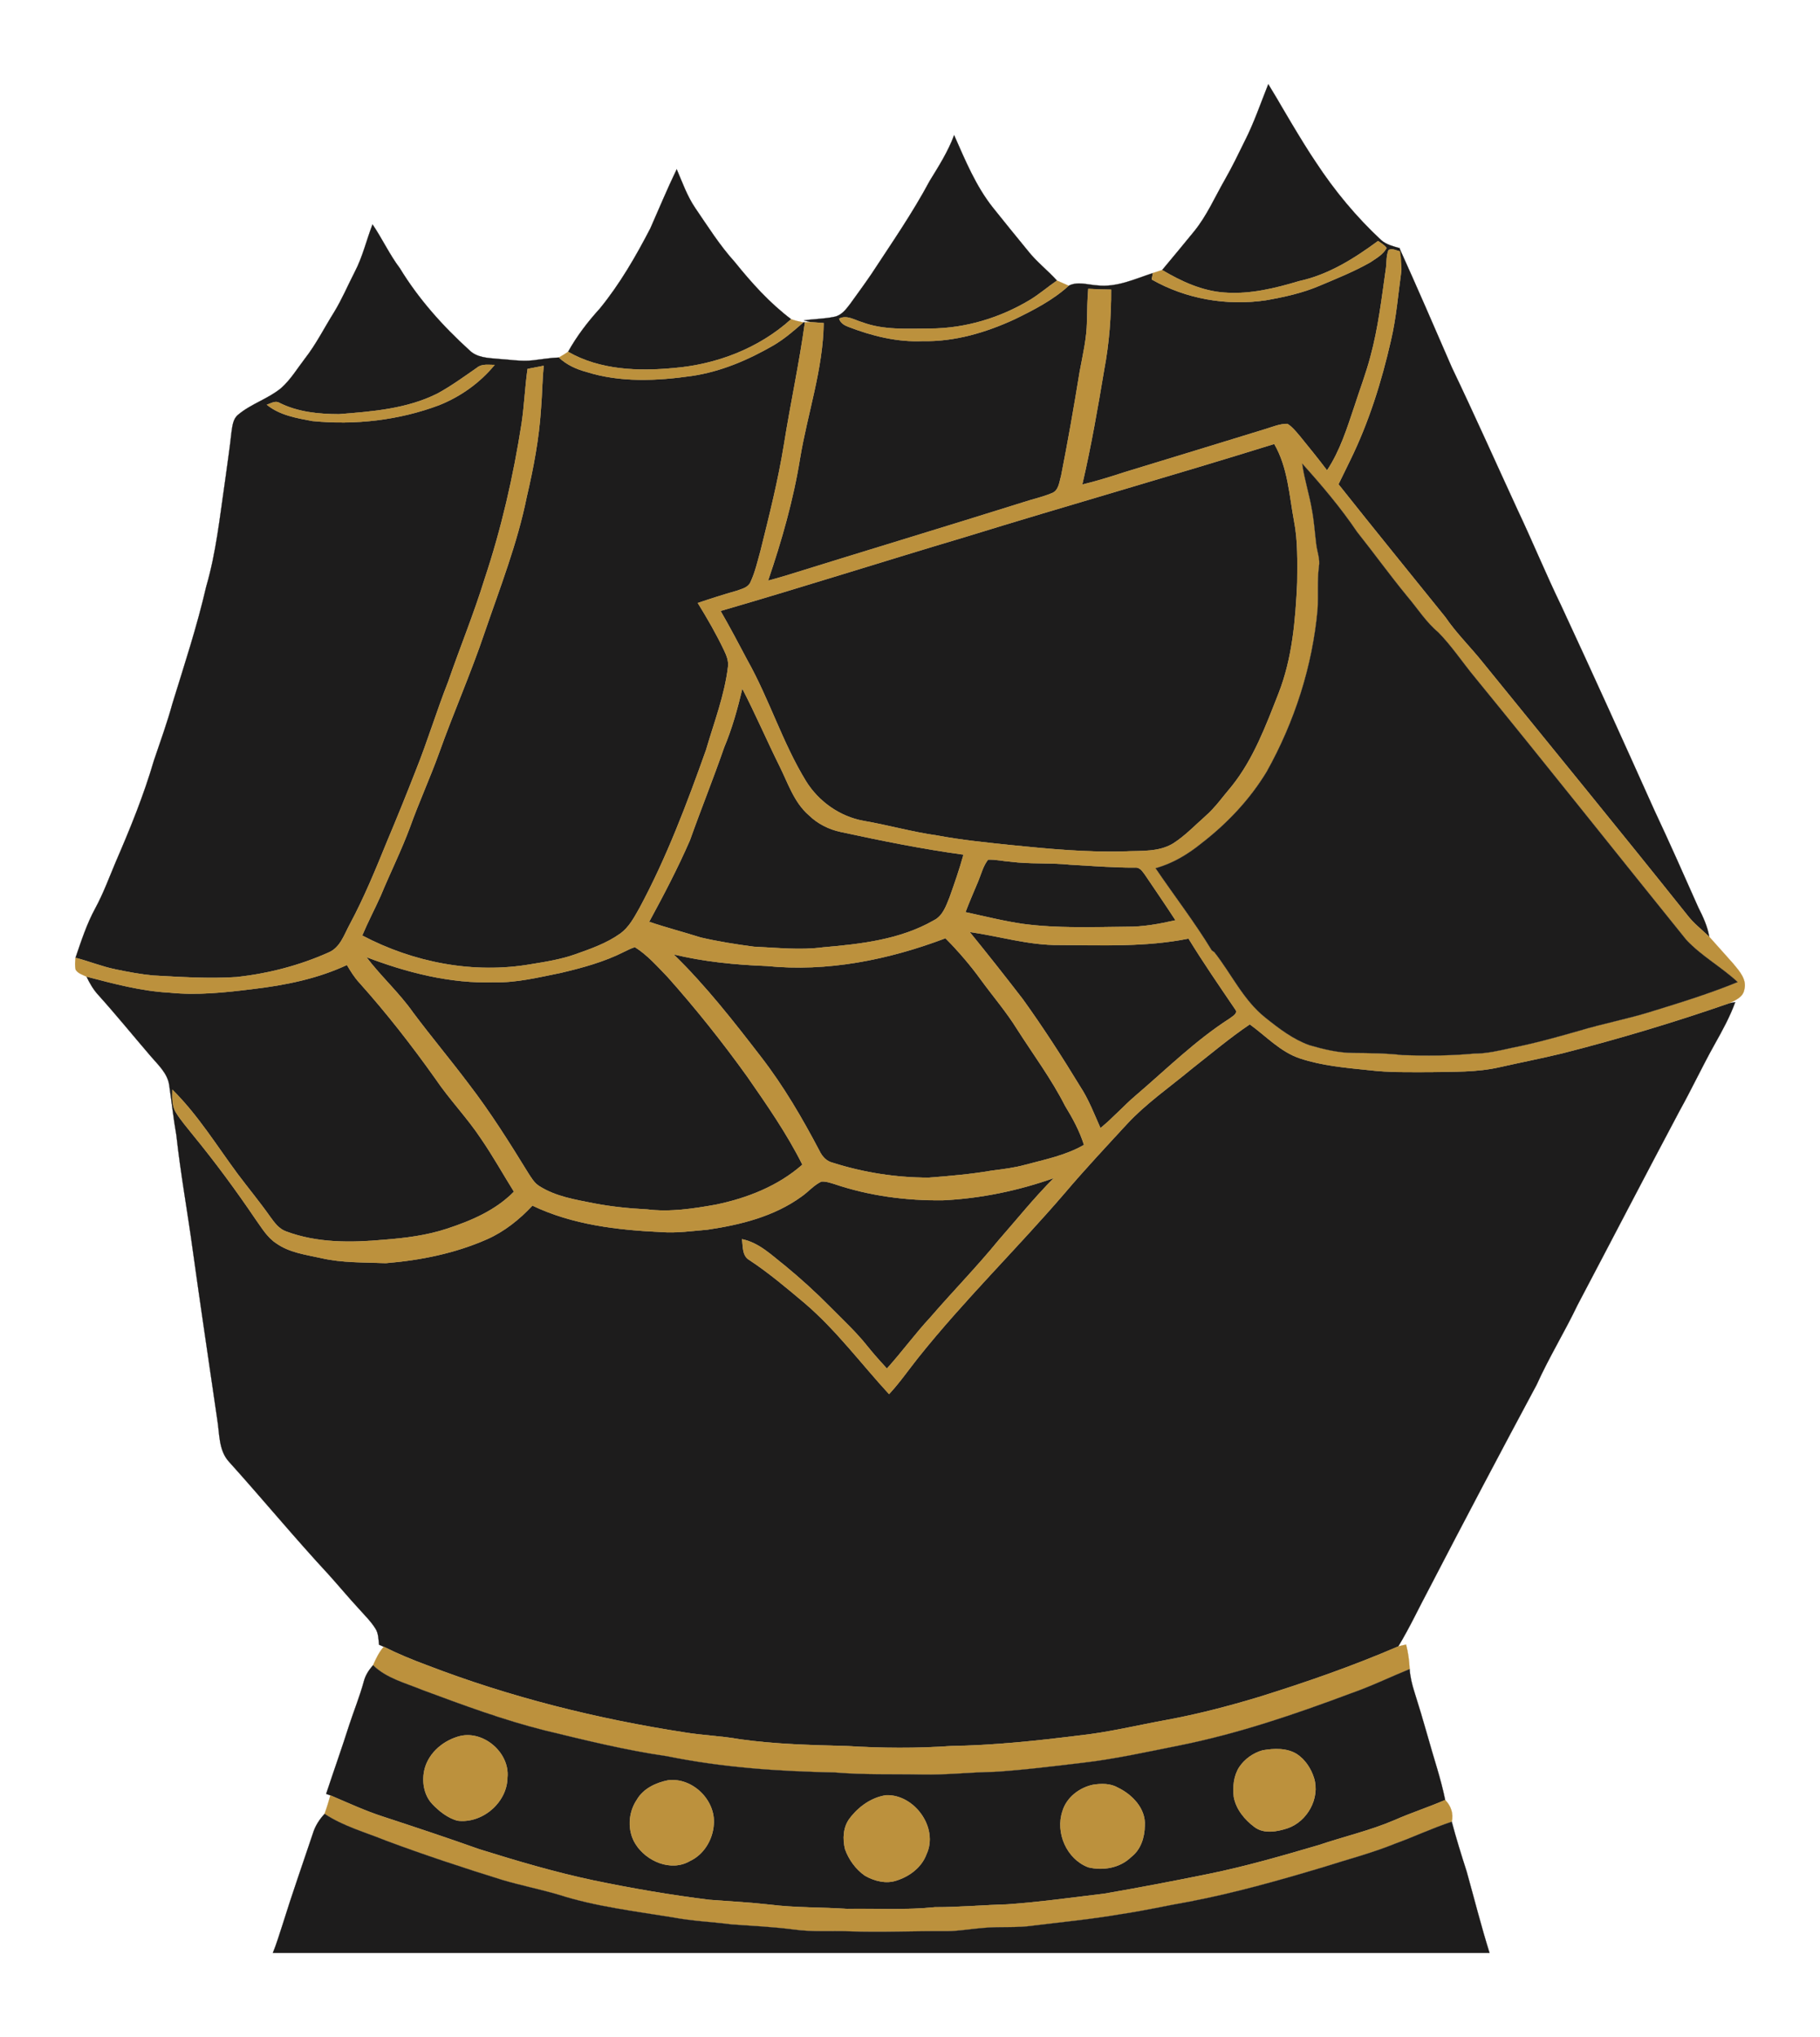 <?xml version="1.0" encoding="UTF-8"?>
<!DOCTYPE svg  PUBLIC '-//W3C//DTD SVG 1.1//EN'  'http://www.w3.org/Graphics/SVG/1.1/DTD/svg11.dtd'>
<svg enable-background="new 109.029 -32.273 891.538 997.426" version="1.1" viewBox="109.03 -32.273 891.54 997.43" xml:space="preserve" xmlns="http://www.w3.org/2000/svg">
<g stroke-width=".094">
	<path d="m730.31 8.938 4.362 7.237s12.115 21.015 19.015 31.105c9.12 13.89 19.81 26.78 32 38.09 2.48 2.15 5.75 2.95 8.84 3.82 0.07 0.4 0.22 1.21 0.29 1.61-1.85-0.35-3.8-1.63-5.61-0.62-1.26 3.14-0.81 6.64-1.4 9.92-2 14.12-3.68 28.35-7.43 42.14-2.15 8.23-5.22 16.17-7.81 24.27-3.65 10.84-7.07 21.95-13.48 31.56-4.31-5.73-8.84-11.28-13.36-16.84-1.86-2.14-3.62-4.48-6.08-5.96-3.74-0.03-7.25 1.51-10.77 2.57-22.99 7.04-45.96 14.13-68.97 21.11-6.85 2.24-13.73 4.38-20.74 6.07 4.34-18.62 7.6-37.46 10.76-56.31 2.44-12.9 3.44-26.04 3.38-39.16-3.73-0.05-7.46-0.16-11.18-0.37-0.45 5.26-0.5 10.54-0.62 15.82-0.12 8.38-2.07 16.59-3.6 24.79-2.76 17.05-5.75 34.06-9.09 51-0.92 3.01-1.13 7.25-4.61 8.46-4.41 1.86-9.12 2.84-13.66 4.34-38.65 12.13-77.44 23.83-116.12 35.87-3.04 0.92-6.1 1.79-9.17 2.61 6.69-19.6 12.41-39.59 15.7-60.05 3.68-22.07 11.24-43.55 11.55-66.1-2.11-0.16-4.21-0.31-6.31-0.46-1.14-0.25-2.25-0.55-3.37-0.84 4.93-0.72 9.96-0.74 14.85-1.76 3.54-0.64 5.8-3.67 7.83-6.35 3.49-4.84 7.02-9.65 10.38-14.58 9.83-15.01 20.09-29.78 28.56-45.62 4.44-7.22 9.01-14.41 11.97-22.4 5.45 12.29 10.62 24.95 19.07 35.56 5.6 7.05 11.32 14.01 17.01 20.98 4.22 5.4 9.71 9.6 14.3 14.67-4.47 3.07-8.58 6.64-13.21 9.46-14.6 8.78-31.46 13.9-48.54 14.04-11.26 0-22.9 0.95-33.66-3.09-3.66-1.01-7.49-3.74-11.29-1.76 0.63 2.08 2.51 3.23 4.43 3.95 11.6 4.47 23.95 7.59 36.47 7.01 15.65 0.36 30.97-4.18 45.05-10.68 9.34-4.56 18.73-9.35 26.47-16.41 4.4-2.25 9.38-0.46 14.01-0.17 9.53 1.08 18.45-3.16 27.28-6.05-0.21 1.05-0.41 2.1-0.6 3.15 16.79 9.56 36.73 12.98 55.79 10.19 9.05-1.58 18.1-3.55 26.57-7.19 8.34-3.52 16.79-6.9 24.68-11.39 2.9-1.98 6.3-3.8 8-7.01-1.06-1.51-2.72-2.38-4.17-3.43-11.66 8.59-24.3 16.55-38.65 19.64-11.81 3.54-24.06 6.55-36.48 5.62-11.03-0.72-21.27-5.49-30.64-11.04 5.26-6.3 10.52-12.6 15.7-18.98 6.19-7.61 10.11-16.68 14.96-25.14 3.57-6.22 6.68-12.68 9.84-19.11 4.42-8.64 7.912-18.822 11.502-27.792z" fill="#1D1C1C" stroke="#1D1C1C"/>
	<path d="m427.57 79.63c4.29-9.69 8.33-19.48 12.95-29.02 2.76 6.4 5.08 13.06 9.01 18.87 6.19 9.05 12.04 18.39 19.43 26.55 8.24 10.23 17.09 20.07 27.61 28.01-15.73 14.24-36.47 22.18-57.48 23.92-17.47 1.66-36.21 0.99-51.79-7.96 4.28-7.69 9.63-14.66 15.54-21.16 9.82-12 17.6-25.49 24.73-39.21z" fill="#1D1C1C" stroke="#1D1C1C"/>
	<path d="m291.51 77.61c4.76 6.97 8.28 14.7 13.38 21.46 9.15 15.03 21 28.28 34.01 40.08 3.64 3.69 9.06 3.86 13.9 4.29 5.74 0.34 11.48 1.39 17.24 0.74 4.26-0.49 8.49-1.25 12.78-1.39 3.74 3.53 8.49 5.7 13.41 7.02 16.68 5.28 34.55 4.44 51.65 1.99 14.23-2.08 27.62-7.82 40-14.96 5.32-3.13 10.02-7.16 14.63-11.23l0.83-0.04c-2.76 19.95-7.06 39.64-10.23 59.52-2.85 17.71-7.25 35.11-11.57 52.5-1.43 5.09-2.59 10.31-4.84 15.13-1.1 2.7-4.22 3.36-6.68 4.27-6.44 1.83-12.82 3.86-19.16 6.01 4.67 7.56 9.12 15.27 12.94 23.31 1.17 2.47 2.24 5.16 1.85 7.96-1.68 13.98-6.81 27.19-10.73 40.63-9.38 26.34-19.29 52.66-32.55 77.33-2.62 4.6-5.14 9.56-9.57 12.7-6.58 4.7-14.31 7.4-21.87 10.08-7.07 2.51-14.49 3.7-21.87 4.89-28.08 4.86-57.51-0.83-82.6-14.08 2.76-6.58 6.1-12.88 9.02-19.38 4.66-11.26 10.12-22.18 14.36-33.6 4.44-12.36 9.92-24.32 14.37-36.68 7.05-19.72 15.53-38.9 22.22-58.76 7.51-21.92 16.04-43.61 20.63-66.4 3.31-14.16 6.04-28.5 6.96-43.03 0.6-7.04 0.61-14.11 1.36-21.13-2.64 0.5-5.27 1.02-7.9 1.54-1.3 8.89-1.6 17.89-2.94 26.77-4.03 25.83-9.88 51.41-18.16 76.22-5.25 16.99-12.02 33.45-17.83 50.25-5.63 14.28-10.05 29.01-15.77 43.26-4.55 11.66-9.25 23.26-14.11 34.8-5.62 13.77-11.25 27.55-18.29 40.67-2.74 5-4.64 11.39-10.36 13.78-14.25 6.39-29.57 10.34-45.07 12.05-13.63 0.85-27.28-0.01-40.89-0.77-6.23-0.57-12.38-1.76-18.49-3.02-6.66-1.37-12.98-3.96-19.55-5.66 2.81-8.22 5.5-16.56 9.68-24.22 3.98-7.32 6.83-15.15 10.07-22.81 7-16.16 13.68-32.53 18.62-49.45 3.13-9.29 6.51-18.5 9.09-27.96 5.86-19.02 12.11-37.93 16.57-57.34 4.85-16.59 6.62-33.83 9.12-50.87 1.1-8.27 2.37-16.51 3.27-24.81 0.46-2.99 0.71-6.49 3.3-8.51 6.35-5.33 14.62-7.72 21.02-13 4.65-4.12 7.86-9.53 11.62-14.42 5.52-7.06 9.52-15.11 14.27-22.68 3.89-6.35 6.78-13.22 10.18-19.83 3.85-7.36 5.71-15.51 8.68-23.22m51.22 70.15c-6.33 4.4-12.58 8.96-19.36 12.66-14.94 7.53-31.91 8.84-48.31 10.13-9.89-0.02-20.15-1.03-29.11-5.53-2.05-1.28-4.21 0.28-6.2 0.89 6.27 5.13 14.54 6.53 22.28 7.97 20.93 2.08 42.39-0.37 62.12-7.77 10.48-4.18 20-10.96 27.18-19.7-2.89 0.05-6.17-0.64-8.6 1.35z" fill="#1D1C1C" stroke="#1D1C1C"/>
	<path d="m745.43 105.38c14.35-3.09 26.99-11.05 38.65-19.64 1.45 1.05 3.11 1.92 4.17 3.43-1.7 3.21-5.1 5.03-8 7.01-7.89 4.49-16.34 7.87-24.68 11.39-8.47 3.64-17.52 5.61-26.57 7.19-19.06 2.79-39-0.63-55.79-10.19 0.19-1.05 0.39-2.1 0.6-3.15 1.49-0.5 2.99-0.98 4.5-1.46 9.37 5.55 19.61 10.32 30.64 11.04 12.42 0.93 24.67-2.08 36.48-5.62z" fill="#BC913D" stroke="#BC913D"/>
	<path d="m795.49 100.23c0.36-1.54-1.41-9.52-0.96-11.04 7.86 17.34 18.16 41.04 25.72 58.51 11.07 23.11 21.49 46.53 32.22 69.8 7.31 15.46 13.82 31.29 21.27 46.68 15.49 33.32 30.65 66.78 45.69 100.3 7.41 15.76 14.47 31.69 21.53 47.61 2.34 4.57 4.5 9.29 5.38 14.39-3.7-3.57-7.84-6.73-10.96-10.87-32.96-41.31-66.47-82.17-99.77-123.21-6.04-7.63-13.1-14.43-18.59-22.49-17.45-21.67-35.04-43.24-52.34-65.05 1.86-3.85 3.74-7.69 5.63-11.52 9.2-18.72 15.48-38.73 20.09-59.03 2.63-11.21 3.51-22.71 5.09-34.08z" fill="#1D1C1C" stroke="#1D1C1C"/>
	<path d="m613.59 114.58c4.63-2.82 8.74-6.39 13.21-9.46 1.91 0.83 3.82 1.66 5.72 2.52-7.74 7.06-17.13 11.85-26.47 16.41-14.08 6.5-29.4 11.04-45.05 10.68-12.52 0.58-24.87-2.54-36.47-7.01-1.92-0.72-3.8-1.87-4.43-3.95 3.8-1.98 7.63 0.75 11.29 1.76 10.76 4.04 22.4 3.09 33.66 3.09 17.08-0.14 33.94-5.26 48.54-14.04z" fill="#BC913D" stroke="#BC913D"/>
	<path d="m496.57 124.04c1.94 0.66 3.93 1.18 5.94 1.57-4.61 4.07-9.31 8.1-14.63 11.23-12.38 7.14-25.77 12.88-40 14.96-17.1 2.45-34.97 3.29-51.65-1.99-4.92-1.32-9.67-3.49-13.41-7.02 1.51-0.89 3.04-1.78 4.48-2.79 15.58 8.95 34.32 9.62 51.79 7.96 21.01-1.74 41.75-9.68 57.48-23.92z" fill="#BC913D" stroke="#BC913D"/>
	<path d="m342.73 147.76c2.43-1.99 5.71-1.3 8.6-1.35-7.18 8.74-16.7 15.52-27.18 19.7-19.73 7.4-41.19 9.85-62.12 7.77-7.74-1.44-16.01-2.84-22.28-7.97 1.99-0.61 4.15-2.17 6.2-0.89 8.96 4.5 19.22 5.51 29.11 5.53 16.4-1.29 33.37-2.6 48.31-10.13 6.78-3.7 13.03-8.26 19.36-12.66z" fill="#BC913D" stroke="#BC913D"/>
	<path d="m581.65 230.72c50.42-15.55 101.2-29.93 151.58-45.61 6.7 11.51 7.34 25.08 9.73 37.88 1.92 9.89 1.57 19.99 1.53 30.01-0.85 18.35-2.38 37.06-9.17 54.32-6.18 15.71-12.16 31.92-22.8 45.26-4.29 5.01-8.07 10.5-13.07 14.87-5.13 4.54-9.91 9.57-15.72 13.29-7.09 4.32-15.77 3.54-23.73 3.9-18.71 0.56-37.36-1.23-55.96-3.1-12.03-1.27-24.08-2.46-35.98-4.7-12.15-1.69-23.96-5.09-36.04-7.16-11.64-2.11-22.04-9.49-28.23-19.53-11.49-18.79-17.95-40.1-28.73-59.26-4.26-8.05-8.51-16.11-13.07-24 40.01-11.62 79.72-24.28 119.66-36.17z" fill="#1D1C1C" stroke="#1D1C1C"/>
	<path d="m472.66 304.92c6.48 12.51 12.03 25.47 18.31 38.09 4.11 8.25 7.03 17.56 14.2 23.81 4.32 4.26 9.87 7.05 15.8 8.3 19.89 4.29 39.86 8.34 60.04 11.09-1.95 7.08-4.36 14.02-6.83 20.93-1.71 4.25-3.34 9.16-7.78 11.3-16.45 9.44-35.72 11.58-54.27 13.19-11.24 1.5-22.57 0.17-33.83-0.32-8.75-1.15-17.5-2.53-26.11-4.53-8.36-2.66-16.87-4.83-25.18-7.67 7.12-13.09 14.06-26.32 20-40 5.4-15.2 11.46-30.15 16.73-45.39 3.91-9.29 6.59-19.01 8.92-28.8z" fill="#1D1C1C" stroke="#1D1C1C"/>
	<path d="m593.03 388.67c3.68-0.18 7.3 0.75 10.97 0.98 9.68 1.25 19.48 0.46 29.18 1.47 10.58 0.59 21.15 1.46 31.76 1.42 2.41-0.3 3.74 1.88 4.99 3.56 4.99 7.4 10.07 14.76 14.93 22.26-7.83 1.78-15.79 3.26-23.84 3.18-16.86 0.17-33.82 0.84-50.59-1.36-9.6-1.35-19-3.76-28.47-5.79 1.92-5.1 4.13-10.08 6.22-15.11 1.5-3.58 2.41-7.5 4.85-10.61z" fill="#1D1C1C" stroke="#1D1C1C"/>
	<path d="m584.01 424.08c14.66 2.08 29.07 6.57 44 6.38 21.08 0.1 42.43 1.04 63.22-3.15 7.23 11.79 15.1 23.19 22.86 34.63 1.69 1.96-1.36 3.44-2.65 4.5-16.82 10.77-31.04 24.91-46.17 37.82-5.94 5.06-11.1 10.97-17.18 15.87-3.07-6.88-5.75-14-9.91-20.32-8.89-14.6-18.16-28.96-28.14-42.83-8.54-11.08-17.2-22.06-26.03-32.9z" fill="#1D1C1C" stroke="#1D1C1C"/>
	<path d="m484.54 440.72c29.79 3.04 59.81-3.05 87.62-13.58 6.28 6.33 12.12 13.1 17.35 20.32 5.9 8.1 12.47 15.71 17.76 24.24 7.94 12.44 16.82 24.33 23.51 37.52 3.71 6.06 7.12 12.32 9.26 19.13-8.9 5.15-19.09 7.16-28.9 9.79-5.19 1.41-10.52 2.1-15.85 2.74-10.35 1.8-20.83 2.72-31.29 3.52-15.96 0.01-31.94-2.48-47.14-7.33-2.96-0.7-5.03-2.99-6.32-5.62-8.45-16.09-17.64-31.87-28.79-46.27-13.41-17.39-26.99-34.79-42.76-50.14 14.92 3.61 30.24 5.1 45.55 5.68z" fill="#1D1C1C" stroke="#1D1C1C"/>
	<path d="m420.04 431.5c6.13 3.82 10.92 9.41 15.95 14.53 13.89 15.59 26.93 31.94 39.1 48.9 9.66 13.92 19.42 27.9 27 43.09-11.84 10.47-27.1 16.46-42.45 19.61-11.07 1.97-22.37 3.73-33.63 2.32-8.71-0.45-17.41-1.32-25.98-2.96-9.14-1.83-18.67-3.3-26.69-8.37-2.5-1.47-3.99-4.06-5.52-6.42-9.2-14.95-18.54-29.85-29.26-43.77-8.85-11.77-18.33-23.06-27.15-34.85-6.84-9.75-15.78-17.74-22.94-27.21 19.93 7.59 41.05 13.03 62.53 12.34 11.02 0.28 21.77-2.4 32.49-4.55 10.7-2.51 21.43-5.4 31.28-10.39 1.72-0.82 3.42-1.73 5.27-2.27z" fill="#1D1C1C" stroke="#1D1C1C"/>
	<path d="m232.88 452.02c15.79-1.86 31.61-5.03 46.09-11.79 1.81 3.05 3.68 6.09 6.1 8.71 13.34 14.88 25.64 30.66 37.21 46.95 6.92 10.26 15.63 19.17 22.45 29.5 5.75 8.37 10.69 17.25 16.07 25.86-8.9 9.11-20.87 14.24-32.77 18.14-10 3.32-20.52 4.61-30.99 5.42-15.98 1.46-32.61 1.64-47.85-4.08-3.51-1.21-5.73-4.33-7.81-7.19-5.07-7.19-10.68-13.97-15.96-20.99-10.33-13.95-19.52-28.94-31.93-41.21-0.04 3.79-0.34 7.9 1.8 11.24 2.39 3.88 5.44 7.28 8.24 10.86 10.88 13.27 21.08 27.1 30.7 41.31 3.04 4.22 5.73 8.95 10.22 11.83 6.39 4.5 14.3 5.5 21.74 7.14 10.43 2.44 21.21 2.08 31.84 2.51 16.96-1.37 33.94-4.8 49.56-11.69 8.52-3.77 15.91-9.71 22.25-16.48 19.62 9.39 41.67 11.96 63.16 12.95 7.55 0.57 15.1-0.54 22.61-1.17 16.13-2.37 32.64-6.47 46.03-16.2 3.33-2.31 6.01-5.58 9.71-7.34 2.14-0.19 4.23 0.55 6.26 1.15 17.13 5.82 35.33 8.23 53.38 8 18.5-0.9 36.84-4.7 54.29-10.89-9.64 9.65-18.17 20.32-27.16 30.56-10.61 12.99-22.37 24.97-33.33 37.66-7.48 8.05-13.95 16.96-21.31 25.11-3.25-3.55-6.47-7.13-9.48-10.89-5.58-7.03-12.2-13.14-18.5-19.51-6.98-7.05-14.32-13.74-21.98-20.03-6.48-5.06-12.64-11.24-21-12.94 0.51 3.57-0.01 8.24 3.71 10.27 9.51 6.3 18.23 13.68 26.95 21.01 15.49 13.2 27.64 29.66 41.36 44.57 5.16-5.53 9.46-11.77 14.15-17.68 22.54-28.27 48.52-53.53 72.06-80.94 9.77-11.52 20.12-22.53 30.35-33.65 9.54-10.24 21.14-18.22 31.86-27.13 9.35-7.33 18.44-15.01 28.29-21.67 8.04 5.79 15.01 13.52 24.65 16.7 10.89 3.6 22.41 4.57 33.76 5.74 10.06 1.23 20.22 0.93 30.34 0.95 11.2-0.23 22.55 0.13 33.55-2.4 10.31-2.32 20.69-4.33 30.96-6.83 27.49-7.01 54.71-15.16 81.52-24.47 0.75-0.14 2.26-0.41 3.01-0.55-2.61 7.19-6.3 13.9-10.03 20.55-6.05 10.78-11.27 21.98-17.28 32.77-16.81 31.61-33.27 63.39-49.97 95.05-6.31 13.19-13.99 25.66-20 38.99-17.73 33.04-35.23 66.21-52.5 99.5-5.11 9.53-9.67 19.39-15.28 28.64-22.2 9.57-45.06 17.53-68.13 24.72-14.84 4.48-29.85 8.41-45.09 11.23-14.58 2.65-29.01 6.21-43.77 7.75-20.58 2.56-41.24 4.74-62 5.07-16.98 1.19-34.05 1.07-51.02 0.01-17.6-0.46-35.25-0.87-52.71-3.34-8.82-1.6-17.81-1.86-26.66-3.31-43.2-6.64-85.86-17.3-126.67-33.03-7.12-2.64-14.14-5.54-20.93-8.95-0.76-0.35-1.53-0.67-2.3-0.99-0.29-2.7-0.26-5.59-1.79-7.95-2.29-3.63-5.4-6.63-8.24-9.83-4.96-5.38-9.64-11-14.53-16.44-16.72-18.01-32.36-36.98-48.81-55.23-5.31-5.64-4.69-13.89-5.9-21.01-4.02-27.65-8.17-55.29-12.01-82.97-2.55-18.71-5.94-37.3-8-56.08-1.43-8.13-2.32-16.34-3.51-24.51-0.82-5.78-5.35-9.83-8.94-14.03-8.64-10.04-16.98-20.33-25.85-30.17-2.41-2.63-4.19-5.74-5.72-8.94 13.32 3.45 26.73 7.09 40.54 7.83 13.66 1.42 27.38-0.06 40.94-1.75z" fill="#1D1C1C" stroke="#1D1C1C"/>
	<path d="m793.98 773.94c1.26-0.35 2.54-0.63 3.83-0.9 1.03 3.92 1.56 7.95 1.75 12-9.58 3.91-18.9 8.44-28.69 11.85-27.45 10.28-55.3 19.79-84.1 25.56-15.86 3.15-31.66 6.69-47.74 8.53-14.32 1.69-28.64 3.5-43.04 4.41-11.67 0.18-23.3 1.52-34.99 1.29-14.36-0.29-28.76 0.21-43.08-1.01-27.58-0.52-55.21-2.46-82.28-7.98-20.18-2.9-39.98-7.83-59.78-12.62-20.47-5.12-40.27-12.5-60.03-19.83-8.28-3.43-17.44-5.65-24.05-12.08 1.37-3.22 2.94-6.39 5.22-9.07 6.79 3.41 13.81 6.31 20.93 8.95 40.81 15.73 83.47 26.39 126.67 33.03 8.85 1.45 17.84 1.71 26.66 3.31 17.46 2.47 35.11 2.88 52.71 3.34 16.97 1.06 34.04 1.18 51.02-0.01 20.76-0.33 41.42-2.51 62-5.07 14.76-1.54 29.19-5.1 43.77-7.75 15.24-2.82 30.25-6.75 45.09-11.23 23.07-7.19 45.93-15.15 68.13-24.72z" fill="#BC913D" stroke="#BC913D"/>
	<path d="m287.21 791.22c0.76-3.07 2.47-5.75 4.57-8.06 6.61 6.43 15.77 8.65 24.05 12.08 19.76 7.33 39.56 14.71 60.03 19.83 19.8 4.79 39.6 9.72 59.78 12.62 27.07 5.52 54.7 7.46 82.28 7.98 14.32 1.22 28.72 0.72 43.08 1.01 11.69 0.23 23.32-1.11 34.99-1.29 14.4-0.91 28.72-2.72 43.04-4.41 16.08-1.84 31.88-5.38 47.74-8.53 28.8-5.77 56.65-15.28 84.1-25.56 9.79-3.41 19.11-7.94 28.69-11.85 0.25 3.75 1.12 7.43 2.27 11.02 2.28 7.19 4.44 14.42 6.5 21.69 2.87 10.46 6.47 20.72 8.63 31.38-8.19 3.56-16.71 6.28-24.87 9.89-11.94 5.11-24.63 8-36.9 12.15-17.9 5.25-35.84 10.46-54.13 14.18-16.98 3.46-34 6.7-51.07 9.66-15.79 1.87-31.56 4.12-47.43 5.23-11.87 0.34-23.71 1.42-35.59 1.4-14.27 1.49-28.64 0.58-42.96 0.82-12.61-0.85-25.29-0.5-37.86-2.08-9.82-1.11-19.69-1.62-29.54-2.36-19.12-2.35-38.13-5.63-56.99-9.55-18.9-4.01-37.44-9.5-55.86-15.25-15.59-5.54-31.29-10.76-47.01-15.91-8.87-2.86-17.32-6.8-25.88-10.43-0.52-0.19-1.55-0.57-2.07-0.76 3.75-11.34 7.77-22.58 11.38-33.96 2.32-6.99 5.08-13.83 7.03-20.94m47.33 26.57c-7.96 1.96-15.27 7.89-17.47 15.99-1.52 5.92-0.55 12.82 3.79 17.38 3.36 3.52 7.41 6.7 12.15 8.07 12.18 1.63 24.51-8.85 24.59-21.19 1.14-11.91-11.45-22.89-23.06-20.25m393.01 7.02c-4.63 1.29-8.79 4.24-11.47 8.23-2.74 4.28-3.24 9.61-2.67 14.56 1.1 6.1 5.32 11.16 10.18 14.79 4.65 3.45 10.97 2.25 16.09 0.59 9.7-3.27 16.09-14.72 13.02-24.63-1.47-4.62-4.28-8.97-8.35-11.67-4.96-3.1-11.26-2.83-16.8-1.87m-291.2 14.66c-6 1.18-12.17 4.05-15.35 9.53-4.29 6.35-4.75 15.1-0.67 21.66 5.3 8.52 17.47 13.74 26.68 8.33 6.87-3.19 11.21-10.55 11.67-17.97 0.94-11.87-10.45-22.97-22.33-21.55m208.07 2.21c-6.67 1.42-12.88 6.17-14.91 12.84-3.61 10.61 2.05 23.58 12.64 27.56 7.24 1.74 15.45 0.34 20.92-4.98 4.74-3.57 6.66-9.62 6.73-15.35 0.57-8.31-6.03-15.2-13.04-18.6-3.72-2.18-8.21-2.13-12.34-1.47m-101.27 5.11c-7.26 1.05-13.61 5.65-17.94 11.42-3.2 4.22-3.44 9.99-2.23 14.98 1.83 5.15 5.25 9.87 9.76 13.01 4.66 2.65 10.52 4.16 15.73 2.26 6.27-2.04 12.08-6.44 14.4-12.79 6.02-12.88-5.89-29.33-19.72-28.88z" fill="#1D1C1C" stroke="#1D1C1C"/>
	<path d="m334.54 817.79c11.61-2.64 24.2 8.34 23.06 20.25-0.08 12.34-12.41 22.82-24.59 21.19-4.74-1.37-8.79-4.55-12.15-8.07-4.34-4.56-5.31-11.46-3.79-17.38 2.2-8.1 9.51-14.03 17.47-15.99z" fill="#BC913D" stroke="#BC913D"/>
	<path d="m727.55 824.81c5.54-0.96 11.84-1.23 16.8 1.87 4.07 2.7 6.88 7.05 8.35 11.67 3.07 9.91-3.32 21.36-13.02 24.63-5.12 1.66-11.44 2.86-16.09-0.59-4.86-3.63-9.08-8.69-10.18-14.79-0.57-4.95-0.07-10.28 2.67-14.56 2.68-3.99 6.84-6.94 11.47-8.23z" fill="#BC913D" stroke="#BC913D"/>
	<path d="m436.35 839.47c11.88-1.42 23.27 9.68 22.33 21.55-0.46 7.42-4.8 14.78-11.67 17.97-9.21 5.41-21.38 0.19-26.68-8.33-4.08-6.56-3.62-15.31 0.67-21.66 3.18-5.48 9.35-8.35 15.35-9.53z" fill="#BC913D" stroke="#BC913D"/>
	<path d="m644.42 841.68c4.13-0.66 8.62-0.71 12.34 1.47 7.01 3.4 13.61 10.29 13.04 18.6-0.07 5.73-1.99 11.78-6.73 15.35-5.47 5.32-13.68 6.72-20.92 4.98-10.59-3.98-16.25-16.95-12.64-27.56 2.03-6.67 8.24-11.42 14.91-12.84z" fill="#BC913D" stroke="#BC913D"/>
	<path d="m543.15 846.79c13.83-0.45 25.74 16 19.72 28.88-2.32 6.35-8.13 10.75-14.4 12.79-5.21 1.9-11.07 0.39-15.73-2.26-4.51-3.14-7.93-7.86-9.76-13.01-1.21-4.99-0.97-10.76 2.23-14.98 4.33-5.77 10.68-10.37 17.94-11.42z" fill="#BC913D" stroke="#BC913D"/>
	<path d="m270.87 846.88c8.56 3.63 17.01 7.57 25.88 10.43 15.72 5.15 31.42 10.37 47.01 15.91 18.42 5.75 36.96 11.24 55.86 15.25 18.86 3.92 37.87 7.2 56.99 9.55 9.85 0.74 19.72 1.25 29.54 2.36 12.57 1.58 25.25 1.23 37.86 2.08 14.32-0.24 28.69 0.67 42.96-0.82 11.88 0.02 23.72-1.06 35.59-1.4 15.87-1.11 31.64-3.36 47.43-5.23 17.07-2.96 34.09-6.2 51.07-9.66 18.29-3.72 36.23-8.93 54.13-14.18 12.27-4.15 24.96-7.04 36.9-12.15 8.16-3.61 16.68-6.33 24.87-9.89 2.81 2.87 4.16 6.69 3.22 10.66-9.33 3.07-18.23 7.28-27.45 10.63-11.61 4.74-23.78 7.86-35.7 11.68-21.64 6.48-43.4 12.64-65.61 16.87-11.07 1.91-22.02 4.45-33.14 6.06-14.34 2.49-28.83 3.87-43.26 5.66-7.97 1.17-16.05 0.35-24.05 1.08-5.99 0.43-11.92 1.57-17.93 1.61-16.02-0.12-32.04 0.65-48.06 0.09-8.93-0.34-17.92 0.38-26.8-0.85-10.17-1.34-20.42-1.81-30.63-2.54-9.62-1.24-19.34-1.62-28.87-3.43-18.78-3.08-37.84-5.29-56.03-11.13-9.05-2.67-18.32-4.5-27.38-7.17-19.24-5.97-38.38-12.29-57.26-19.33-10.1-4.11-20.81-7.02-29.99-13.09 1.08-2.98 2-6.01 2.85-9.05z" fill="#BC913D" stroke="#BC913D"/>
	<path d="m262.3 865.52c1.09-3.62 3.16-6.84 5.72-9.59 9.18 6.07 19.89 8.98 29.99 13.09 18.88 7.04 38.02 13.36 57.26 19.33 9.06 2.67 18.33 4.5 27.38 7.17 18.19 5.84 37.25 8.05 56.03 11.13 9.53 1.81 19.25 2.19 28.87 3.43 10.21 0.73 20.46 1.2 30.63 2.54 8.88 1.23 17.87 0.51 26.8 0.85 16.02 0.56 32.04-0.21 48.06-0.09 6.01-0.04 11.94-1.18 17.93-1.61 8-0.73 16.08 0.09 24.05-1.08 14.43-1.79 28.92-3.17 43.26-5.66 11.12-1.61 22.07-4.15 33.14-6.06 22.21-4.23 43.97-10.39 65.61-16.87 11.92-3.82 24.09-6.94 35.7-11.68 9.22-3.35 18.12-7.56 27.45-10.63 2.18 8.21 4.71 16.32 7.31 24.41 3.7 13.27 7.08 26.65 11.19 39.8h-596c1.85-4.48 3.19-9.13 4.72-13.71 4.66-15.03 9.92-29.85 14.9-44.77z" fill="#1D1C1C" stroke="#1D1C1C"/>
	<path d="m958.23 439.79c-3.99-4.42-7.89-8.91-11.89-13.31-3.7-3.57-7.84-6.73-10.96-10.87-32.96-41.31-66.47-82.17-99.77-123.21-6.04-7.63-13.1-14.43-18.59-22.49-17.45-21.67-35.04-43.24-52.34-65.05 1.86-3.85 3.74-7.69 5.63-11.52 9.2-18.72 15.48-38.73 20.09-59.03 2.63-11.21 3.51-22.71 5.09-34.08 0.05-3.16-0.18-6.32-0.67-9.43-1.85-0.35-3.8-1.63-5.61-0.62-1.26 3.14-0.81 6.64-1.4 9.92-2 14.12-3.68 28.35-7.43 42.14-2.15 8.23-5.22 16.17-7.81 24.27-3.65 10.84-7.07 21.95-13.48 31.56-4.31-5.73-8.84-11.28-13.36-16.84-1.86-2.14-3.62-4.48-6.08-5.96-3.74-0.03-7.25 1.51-10.77 2.57-22.99 7.04-45.96 14.13-68.97 21.11-6.85 2.24-13.73 4.38-20.74 6.07 4.34-18.62 7.6-37.46 10.76-56.31 2.44-12.9 3.44-26.04 3.38-39.16-3.73-0.05-7.46-0.16-11.18-0.37-0.45 5.26-0.5 10.54-0.62 15.82-0.12 8.38-2.07 16.59-3.6 24.79-2.76 17.05-5.75 34.06-9.09 51-0.92 3.01-1.13 7.25-4.61 8.46-4.41 1.86-9.12 2.84-13.66 4.34-38.65 12.13-77.44 23.83-116.12 35.87-3.04 0.92-6.1 1.79-9.17 2.61 6.69-19.6 12.41-39.59 15.7-60.05 3.68-22.07 11.24-43.55 11.55-66.1-2.11-0.16-4.21-0.31-6.31-0.46-0.72 0.03-2.14 0.08-2.86 0.11-2.76 19.95-7.06 39.64-10.23 59.52-2.85 17.71-7.25 35.11-11.57 52.5-1.43 5.09-2.59 10.31-4.84 15.13-1.1 2.7-4.22 3.36-6.68 4.27-6.44 1.83-12.82 3.86-19.16 6.01 4.67 7.56 9.12 15.27 12.94 23.31 1.17 2.47 2.24 5.16 1.85 7.96-1.68 13.98-6.81 27.19-10.73 40.63-9.38 26.34-19.29 52.66-32.55 77.33-2.62 4.6-5.14 9.56-9.57 12.7-6.58 4.7-14.31 7.4-21.87 10.08-7.07 2.51-14.49 3.7-21.87 4.89-28.08 4.86-57.51-0.83-82.6-14.08 2.76-6.58 6.1-12.88 9.02-19.38 4.66-11.26 10.12-22.18 14.36-33.6 4.44-12.36 9.92-24.32 14.37-36.68 7.05-19.72 15.53-38.9 22.22-58.76 7.51-21.92 16.04-43.61 20.63-66.4 3.31-14.16 6.04-28.5 6.96-43.03 0.6-7.04 0.61-14.11 1.36-21.13-2.64 0.5-5.27 1.02-7.9 1.54-1.3 8.89-1.6 17.89-2.94 26.77-4.03 25.83-9.88 51.41-18.16 76.22-5.25 16.99-12.02 33.45-17.83 50.25-5.63 14.28-10.05 29.01-15.77 43.26-4.55 11.66-9.25 23.26-14.11 34.8-5.62 13.77-11.25 27.55-18.29 40.67-2.74 5-4.64 11.39-10.36 13.78-14.25 6.39-29.57 10.34-45.07 12.05-13.63 0.85-27.28-0.01-40.89-0.77-6.23-0.57-12.38-1.76-18.49-3.02-6.66-1.37-12.98-3.96-19.55-5.66-0.16 1.95-0.41 3.97 0.11 5.89 1.16 1.79 3.41 2.45 5.27 3.32 13.32 3.45 26.73 7.09 40.54 7.83 13.66 1.42 27.38-0.06 40.94-1.75 15.79-1.86 31.61-5.03 46.09-11.79 1.81 3.05 3.68 6.09 6.1 8.71 13.34 14.88 25.64 30.66 37.21 46.95 6.92 10.26 15.63 19.17 22.45 29.5 5.75 8.37 10.69 17.25 16.07 25.86-8.9 9.11-20.87 14.24-32.77 18.14-10 3.32-20.52 4.61-30.99 5.42-15.98 1.46-32.61 1.64-47.85-4.08-3.51-1.21-5.73-4.33-7.81-7.19-5.07-7.19-10.68-13.97-15.96-20.99-10.33-13.95-19.52-28.94-31.93-41.21-0.04 3.79-0.34 7.9 1.8 11.24 2.39 3.88 5.44 7.28 8.24 10.86 10.88 13.27 21.08 27.1 30.7 41.31 3.04 4.22 5.73 8.95 10.22 11.83 6.39 4.5 14.3 5.5 21.74 7.14 10.43 2.44 21.21 2.08 31.84 2.51 16.96-1.37 33.94-4.8 49.56-11.69 8.52-3.77 15.91-9.71 22.25-16.48 19.619 9.39 41.669 11.96 63.159 12.95 7.55 0.57 15.1-0.54 22.61-1.17 16.13-2.37 32.64-6.47 46.03-16.2 3.33-2.31 6.01-5.58 9.71-7.34 2.14-0.19 4.23 0.55 6.26 1.15 17.13 5.82 35.33 8.23 53.38 8 18.5-0.9 36.84-4.7 54.29-10.89-9.64 9.65-18.17 20.32-27.16 30.56-10.61 12.99-22.37 24.97-33.33 37.66-7.48 8.05-13.95 16.96-21.31 25.11-3.25-3.55-6.47-7.13-9.48-10.89-5.58-7.03-12.2-13.14-18.5-19.51-6.98-7.05-14.32-13.74-21.98-20.03-6.48-5.06-12.64-11.24-21-12.94 0.51 3.57-0.01 8.24 3.71 10.27 9.51 6.3 18.23 13.68 26.95 21.01 15.49 13.2 27.64 29.66 41.36 44.57 5.16-5.53 9.46-11.77 14.15-17.68 22.54-28.27 48.52-53.53 72.06-80.94 9.77-11.52 20.12-22.53 30.35-33.65 9.54-10.24 21.14-18.22 31.86-27.13 9.35-7.33 18.44-15.01 28.29-21.67 8.04 5.79 15.01 13.52 24.65 16.7 10.89 3.6 22.41 4.57 33.76 5.74 10.06 1.23 20.22 0.93 30.34 0.95 11.2-0.23 22.55 0.13 33.55-2.4 10.31-2.32 20.69-4.33 30.96-6.83 27.49-7.01 54.71-15.16 81.52-24.47 3.01-1.41 6.88-2.98 7.47-6.72 1.33-4.9-2.4-9.01-5.27-12.48zm-496.24-172.9c40.01-11.62 79.72-24.28 119.66-36.17 50.42-15.55 101.2-29.93 151.58-45.61 6.7 11.51 7.34 25.08 9.73 37.88 1.92 9.89 1.57 19.99 1.53 30.01-0.85 18.35-2.38 37.06-9.17 54.32-6.18 15.71-12.16 31.92-22.8 45.26-4.29 5.01-8.07 10.5-13.07 14.87-5.13 4.54-9.91 9.57-15.72 13.29-7.09 4.32-15.77 3.54-23.73 3.9-18.71 0.56-37.36-1.23-55.96-3.1-12.03-1.27-24.08-2.46-35.98-4.7-12.15-1.69-23.96-5.09-36.04-7.16-11.64-2.11-22.04-9.49-28.23-19.53-11.49-18.79-17.95-40.1-28.73-59.26-4.26-8.05-8.51-16.11-13.07-24zm207.94 129.21c4.99 7.4 10.07 14.76 14.93 22.26-7.83 1.78-15.79 3.26-23.84 3.18-16.86 0.17-33.82 0.84-50.59-1.36-9.6-1.35-19-3.76-28.47-5.79 1.92-5.1 4.13-10.08 6.22-15.11 1.5-3.58 2.41-7.5 4.85-10.61 3.68-0.18 7.3 0.75 10.97 0.98 9.68 1.25 19.48 0.46 29.18 1.47 10.58 0.59 21.15 1.46 31.76 1.42 2.41-0.3 3.74 1.88 4.99 3.56zm-222.92-16.99c5.4-15.2 11.46-30.15 16.73-45.39 3.91-9.29 6.59-19.01 8.92-28.8 6.48 12.51 12.03 25.47 18.31 38.09 4.11 8.25 7.03 17.56 14.2 23.81 4.32 4.26 9.87 7.05 15.8 8.3 19.89 4.29 39.86 8.34 60.04 11.09-1.95 7.08-4.36 14.02-6.83 20.93-1.71 4.25-3.34 9.16-7.78 11.3-16.45 9.44-35.72 11.58-54.27 13.19-11.24 1.5-22.57 0.17-33.83-0.32-8.75-1.15-17.5-2.53-26.11-4.53-8.36-2.66-16.87-4.83-25.18-7.67 7.12-13.09 14.06-26.32 20-40zm12.63 178.52c-11.07 1.97-22.37 3.73-33.63 2.32-8.71-0.45-17.41-1.32-25.98-2.96-9.14-1.83-18.67-3.3-26.69-8.37-2.5-1.47-3.99-4.06-5.52-6.42-9.2-14.95-18.54-29.85-29.26-43.77-8.85-11.77-18.33-23.06-27.15-34.85-6.84-9.75-15.78-17.74-22.94-27.21 19.93 7.59 41.05 13.03 62.53 12.34 11.02 0.28 21.77-2.4 32.49-4.55 10.7-2.51 21.43-5.4 31.28-10.39 1.72-0.82 3.42-1.73 5.27-2.27 6.13 3.82 10.92 9.41 15.95 14.53 13.89 15.59 26.93 31.94 39.1 48.9 9.66 13.92 19.42 27.9 27 43.09-11.84 10.47-27.1 16.46-42.45 19.61zm151.5-19.49c-5.19 1.41-10.52 2.1-15.85 2.74-10.35 1.8-20.83 2.72-31.29 3.52-15.96 0.01-31.94-2.48-47.14-7.33-2.96-0.7-5.03-2.99-6.32-5.62-8.45-16.09-17.64-31.87-28.79-46.27-13.41-17.39-26.99-34.79-42.76-50.14 14.92 3.61 30.24 5.1 45.55 5.68 29.79 3.04 59.81-3.05 87.62-13.58 6.28 6.33 12.12 13.1 17.35 20.32 5.9 8.1 12.47 15.71 17.76 24.24 7.94 12.44 16.82 24.33 23.51 37.52 3.71 6.06 7.12 12.32 9.26 19.13-8.9 5.15-19.09 7.16-28.9 9.79zm100.3-71.7c-16.82 10.77-31.04 24.91-46.17 37.82-5.94 5.06-11.1 10.97-17.18 15.87-3.07-6.88-5.75-14-9.91-20.32-8.89-14.6-18.16-28.96-28.14-42.83-8.54-11.08-17.2-22.06-26.03-32.9 14.66 2.08 29.07 6.57 44 6.38 21.08 0.1 42.43 1.04 63.22-3.15 7.23 11.79 15.1 23.19 22.86 34.63 1.69 1.96-1.36 3.44-2.65 4.5zm206.56-3.42c-11.77 3.69-23.93 5.93-35.72 9.52-10.81 3.08-21.66 6.1-32.69 8.27-6.12 1.36-12.27 2.83-18.57 2.82-11.63 1.08-23.34 1.1-35.01 0.73-7.97-0.93-16-0.98-24.01-1.06-7.34-0.01-14.54-1.77-21.55-3.8-8.03-2.87-14.92-8.17-21.52-13.44-10.82-8.58-16.64-21.45-25.04-32.11l-1.23-0.84c-8.45-13.9-18.43-26.8-27.55-40.25 8.33-2.27 15.85-6.8 22.51-12.21 12.57-9.69 23.71-21.46 31.94-35.08 13.64-24.41 22.42-51.63 24.92-79.5 0.41-6.96-0.23-13.96 0.66-20.88 0.63-3.76-0.91-7.38-1.33-11.06-0.7-5.59-1.03-11.22-2.1-16.75-1.27-7.6-3.73-14.96-4.77-22.6 9.56 10.62 18.84 21.57 26.85 33.42 8.29 10.41 16.07 21.21 24.52 31.49 5.08 5.96 9.28 12.72 15.35 17.77 6.61 6.77 11.85 14.73 17.88 22.01 34.81 42.58 68.97 85.69 103.52 128.48 7.45 7.96 17.18 13.26 25.14 20.66-13.76 5.64-27.99 10.04-42.2 14.41z" fill="#BC913D" stroke="#BC913D"/>
	<path d="m935.06 427.95c-34.55-42.79-68.71-85.9-103.52-128.48-6.03-7.28-11.27-15.24-17.88-22.01-6.07-5.05-10.27-11.81-15.35-17.77-8.45-10.28-16.23-21.08-24.52-31.49-8.01-11.85-17.29-22.8-26.85-33.42 1.04 7.64 3.5 15 4.77 22.6 1.07 5.53 1.4 11.16 2.1 16.75 0.42 3.68 1.96 7.3 1.33 11.06-0.89 6.92-0.25 13.92-0.66 20.88-2.5 27.87-11.28 55.09-24.92 79.5-8.23 13.62-19.37 25.39-31.94 35.08-6.66 5.41-14.18 9.94-22.51 12.21 9.12 13.45 19.1 26.35 27.55 40.25l1.23 0.84c8.4 10.66 14.22 23.53 25.04 32.11 6.6 5.27 13.49 10.57 21.52 13.44 7.01 2.03 14.21 3.79 21.55 3.8 8.01 0.08 16.04 0.13 24.01 1.06 11.67 0.37 23.38 0.35 35.01-0.73 6.3 0.01 12.45-1.46 18.57-2.82 11.03-2.17 21.88-5.19 32.69-8.27 11.79-3.59 23.95-5.83 35.72-9.52 14.21-4.37 28.44-8.77 42.2-14.41-7.96-7.4-17.69-12.7-25.14-20.66z" fill="#1D1C1C" stroke="#1D1C1C"/>
</g>
</svg>
